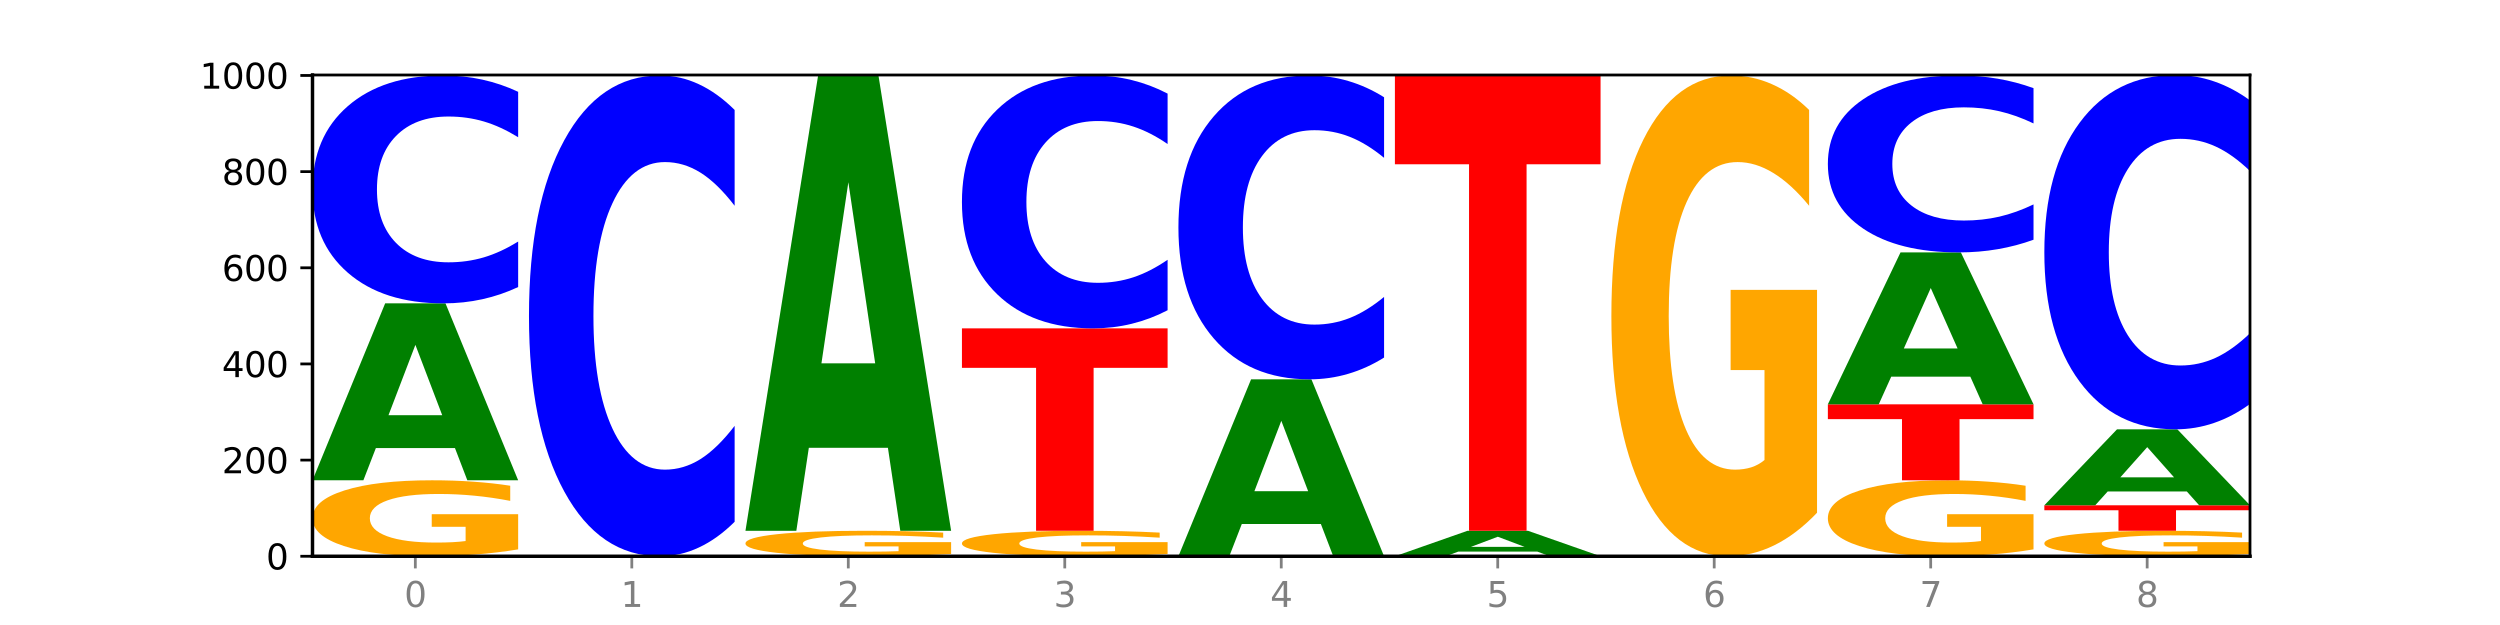 <?xml version="1.0" encoding="utf-8" standalone="no"?>
<!DOCTYPE svg PUBLIC "-//W3C//DTD SVG 1.1//EN"
  "http://www.w3.org/Graphics/SVG/1.1/DTD/svg11.dtd">
<svg xmlns:xlink="http://www.w3.org/1999/xlink" width="720pt" height="180pt" viewBox="0 0 720 180" xmlns="http://www.w3.org/2000/svg" version="1.1">
 <defs>
  <style type="text/css">*{stroke-linejoin: round; stroke-linecap: butt}</style>
 </defs>
 <g id="figure_1">
  <g id="patch_1">
   <path d="M 0 180 
L 720 180 
L 720 0 
L 0 0 
z
" style="fill: #ffffff"/>
  </g>
  <g id="axes_1">
   <g id="patch_2">
    <path d="M 90 160.2 
L 648 160.2 
L 648 21.6 
L 90 21.6 
z
" style="fill: #ffffff"/>
   </g>
   <g id="line2d_1">
    <path d="M 90 160.2 
L 648 160.2 
" clip-path="url(#p671612473c)" style="fill: none; stroke: #000000; stroke-width: 0.5; stroke-linecap: square"/>
   </g>
   <g id="patch_3">
    <path d="M 149.229 158.221 
Q 143.256 159.21 136.831 159.707 
Q 130.406 160.2 123.557 160.2 
Q 108.079 160.2 99.04 157.254 
Q 90 154.307 90 149.268 
Q 90 144.171 99.199 141.247 
Q 108.411 138.323 124.433 138.323 
Q 130.605 138.323 136.26 138.721 
Q 141.928 139.114 146.946 139.891 
L 146.946 144.252 
Q 141.769 143.253 136.645 142.761 
Q 131.521 142.264 126.371 142.264 
Q 116.84 142.264 111.677 144.08 
Q 106.513 145.893 106.513 149.268 
Q 106.513 152.612 111.491 154.438 
Q 116.469 156.259 125.628 156.259 
Q 128.123 156.259 130.26 156.155 
Q 132.397 156.047 134.097 155.821 
L 134.097 151.727 
L 124.34 151.727 
L 124.34 148.08 
L 149.229 148.08 
L 149.229 158.221 
z
" clip-path="url(#p671612473c)" style="fill: #ffa600"/>
   </g>
   <g id="patch_4">
    <path d="M 131.028 129.041 
L 108.249 129.041 
L 104.653 138.323 
L 90 138.323 
L 110.926 87.369 
L 128.303 87.369 
L 149.229 138.323 
L 134.588 138.323 
L 131.028 129.041 
z
M 111.882 119.584 
L 127.359 119.584 
L 119.633 99.316 
L 111.882 119.584 
z
" clip-path="url(#p671612473c)" style="fill: #008000"/>
   </g>
   <g id="patch_5">
    <path d="M 149.229 82.665 
Q 144.275 84.997 138.917 86.176 
Q 133.56 87.369 127.725 87.369 
Q 110.325 87.369 100.163 78.53 
Q 90 69.691 90 54.574 
Q 90 39.404 100.163 30.578 
Q 110.325 21.738 127.725 21.738 
Q 133.56 21.738 138.917 22.932 
Q 144.275 24.111 149.229 26.443 
L 149.229 39.526 
Q 144.23 36.435 139.38 34.997 
Q 134.53 33.56 129.173 33.56 
Q 119.562 33.56 114.056 39.16 
Q 108.564 44.745 108.564 54.574 
Q 108.564 64.363 114.056 69.962 
Q 119.562 75.547 129.173 75.547 
Q 134.53 75.547 139.38 74.11 
Q 144.23 72.66 149.229 69.569 
L 149.229 82.665 
z
" clip-path="url(#p671612473c)" style="fill: #0000ff"/>
   </g>
   <g id="patch_6">
    <path d="M 211.575 150.275 
Q 206.621 155.195 201.264 157.683 
Q 195.906 160.2 190.071 160.2 
Q 172.671 160.2 162.509 141.552 
Q 152.346 122.903 152.346 91.012 
Q 152.346 59.007 162.509 40.387 
Q 172.671 21.738 190.071 21.738 
Q 195.906 21.738 201.264 24.255 
Q 206.621 26.744 211.575 31.663 
L 211.575 59.264 
Q 206.576 52.743 201.726 49.711 
Q 196.876 46.679 191.519 46.679 
Q 181.909 46.679 176.402 58.492 
Q 170.91 70.276 170.91 91.012 
Q 170.91 111.663 176.402 123.475 
Q 181.909 135.259 191.519 135.259 
Q 196.876 135.259 201.726 132.227 
Q 206.576 129.167 211.575 122.646 
L 211.575 150.275 
z
" clip-path="url(#p671612473c)" style="fill: #0000ff"/>
   </g>
   <g id="patch_7">
    <path d="M 273.922 159.536 
Q 267.948 159.868 261.524 160.035 
Q 255.099 160.2 248.25 160.2 
Q 232.772 160.2 223.732 159.212 
Q 214.693 158.223 214.693 156.533 
Q 214.693 154.823 223.892 153.842 
Q 233.104 152.862 249.126 152.862 
Q 255.298 152.862 260.953 152.995 
Q 266.621 153.127 271.639 153.388 
L 271.639 154.85 
Q 266.462 154.515 261.338 154.35 
Q 256.214 154.183 251.064 154.183 
Q 241.533 154.183 236.369 154.793 
Q 231.206 155.401 231.206 156.533 
Q 231.206 157.655 236.184 158.267 
Q 241.161 158.878 250.32 158.878 
Q 252.816 158.878 254.953 158.843 
Q 257.09 158.807 258.789 158.731 
L 258.789 157.358 
L 249.033 157.358 
L 249.033 156.134 
L 273.922 156.134 
L 273.922 159.536 
z
" clip-path="url(#p671612473c)" style="fill: #ffa600"/>
   </g>
   <g id="patch_8">
    <path d="M 255.721 128.975 
L 232.942 128.975 
L 229.346 152.862 
L 214.693 152.862 
L 235.618 21.738 
L 252.996 21.738 
L 273.922 152.862 
L 259.281 152.862 
L 255.721 128.975 
z
M 236.575 104.639 
L 252.051 104.639 
L 244.325 52.482 
L 236.575 104.639 
z
" clip-path="url(#p671612473c)" style="fill: #008000"/>
   </g>
   <g id="patch_9">
    <path d="M 336.268 159.536 
Q 330.295 159.868 323.87 160.035 
Q 317.445 160.2 310.596 160.2 
Q 295.118 160.2 286.079 159.212 
Q 277.039 158.223 277.039 156.533 
Q 277.039 154.823 286.238 153.842 
Q 295.45 152.862 311.472 152.862 
Q 317.645 152.862 323.299 152.995 
Q 328.967 153.127 333.985 153.388 
L 333.985 154.85 
Q 328.808 154.515 323.684 154.35 
Q 318.561 154.183 313.41 154.183 
Q 303.879 154.183 298.716 154.793 
Q 293.552 155.401 293.552 156.533 
Q 293.552 157.655 298.53 158.267 
Q 303.508 158.878 312.667 158.878 
Q 315.162 158.878 317.299 158.843 
Q 319.437 158.807 321.136 158.731 
L 321.136 157.358 
L 311.379 157.358 
L 311.379 156.134 
L 336.268 156.134 
L 336.268 159.536 
z
" clip-path="url(#p671612473c)" style="fill: #ffa600"/>
   </g>
   <g id="patch_10">
    <path d="M 277.039 94.569 
L 336.268 94.569 
L 336.268 105.938 
L 314.959 105.938 
L 314.959 152.862 
L 298.389 152.862 
L 298.389 105.938 
L 277.039 105.938 
L 277.039 94.569 
z
" clip-path="url(#p671612473c)" style="fill: #ff0000"/>
   </g>
   <g id="patch_11">
    <path d="M 336.268 89.349 
Q 331.314 91.936 325.956 93.245 
Q 320.599 94.569 314.764 94.569 
Q 297.364 94.569 287.202 84.76 
Q 277.039 74.951 277.039 58.176 
Q 277.039 41.342 287.202 31.548 
Q 297.364 21.738 314.764 21.738 
Q 320.599 21.738 325.956 23.062 
Q 331.314 24.371 336.268 26.959 
L 336.268 41.477 
Q 331.269 38.047 326.419 36.452 
Q 321.569 34.857 316.212 34.857 
Q 306.601 34.857 301.095 41.071 
Q 295.603 47.269 295.603 58.176 
Q 295.603 69.039 301.095 75.252 
Q 306.601 81.45 316.212 81.45 
Q 321.569 81.45 326.419 79.856 
Q 331.269 78.246 336.268 74.816 
L 336.268 89.349 
z
" clip-path="url(#p671612473c)" style="fill: #0000ff"/>
   </g>
   <g id="patch_12">
    <path d="M 380.413 150.918 
L 357.635 150.918 
L 354.038 160.2 
L 339.385 160.2 
L 360.311 109.246 
L 377.689 109.246 
L 398.615 160.2 
L 383.974 160.2 
L 380.413 150.918 
z
M 361.268 141.461 
L 376.744 141.461 
L 369.018 121.193 
L 361.268 141.461 
z
" clip-path="url(#p671612473c)" style="fill: #008000"/>
   </g>
   <g id="patch_13">
    <path d="M 398.615 102.974 
Q 393.66 106.083 388.303 107.655 
Q 382.945 109.246 377.111 109.246 
Q 359.71 109.246 349.548 97.46 
Q 339.385 85.675 339.385 65.519 
Q 339.385 45.292 349.548 33.524 
Q 359.71 21.738 377.111 21.738 
Q 382.945 21.738 388.303 23.329 
Q 393.66 24.902 398.615 28.011 
L 398.615 45.455 
Q 393.615 41.333 388.765 39.417 
Q 383.915 37.501 378.558 37.501 
Q 368.948 37.501 363.441 44.967 
Q 357.95 52.414 357.95 65.519 
Q 357.95 78.571 363.441 86.036 
Q 368.948 93.484 378.558 93.484 
Q 383.915 93.484 388.765 91.567 
Q 393.615 89.633 398.615 85.512 
L 398.615 102.974 
z
" clip-path="url(#p671612473c)" style="fill: #0000ff"/>
   </g>
   <g id="patch_14">
    <path d="M 442.76 158.863 
L 419.981 158.863 
L 416.385 160.2 
L 401.732 160.2 
L 422.658 152.862 
L 440.035 152.862 
L 460.961 160.2 
L 446.32 160.2 
L 442.76 158.863 
z
M 423.614 157.501 
L 439.091 157.501 
L 431.365 154.582 
L 423.614 157.501 
z
" clip-path="url(#p671612473c)" style="fill: #008000"/>
   </g>
   <g id="patch_15">
    <path d="M 401.732 21.738 
L 460.961 21.738 
L 460.961 47.311 
L 439.652 47.311 
L 439.652 152.862 
L 423.082 152.862 
L 423.082 47.311 
L 401.732 47.311 
L 401.732 21.738 
z
" clip-path="url(#p671612473c)" style="fill: #ff0000"/>
   </g>
   <g id="patch_16">
    <path d="M 523.307 147.672 
Q 517.334 153.936 510.909 157.082 
Q 504.485 160.2 497.635 160.2 
Q 482.158 160.2 473.118 141.552 
Q 464.078 122.903 464.078 91.012 
Q 464.078 58.749 473.277 40.244 
Q 482.489 21.738 498.511 21.738 
Q 504.684 21.738 510.338 24.255 
Q 516.007 26.744 521.024 31.663 
L 521.024 59.264 
Q 515.847 52.943 510.723 49.825 
Q 505.6 46.679 500.449 46.679 
Q 490.918 46.679 485.755 58.177 
Q 480.591 69.647 480.591 91.012 
Q 480.591 112.177 485.569 123.733 
Q 490.547 135.259 499.706 135.259 
Q 502.201 135.259 504.339 134.601 
Q 506.476 133.915 508.175 132.485 
L 508.175 106.572 
L 498.418 106.572 
L 498.418 83.49 
L 523.307 83.49 
L 523.307 147.672 
z
" clip-path="url(#p671612473c)" style="fill: #ffa600"/>
   </g>
   <g id="patch_17">
    <path d="M 585.654 158.221 
Q 579.68 159.21 573.256 159.707 
Q 566.831 160.2 559.982 160.2 
Q 544.504 160.2 535.464 157.254 
Q 526.425 154.307 526.425 149.268 
Q 526.425 144.171 535.624 141.247 
Q 544.836 138.323 560.858 138.323 
Q 567.03 138.323 572.685 138.721 
Q 578.353 139.114 583.37 139.891 
L 583.37 144.252 
Q 578.194 143.253 573.07 142.761 
Q 567.946 142.264 562.796 142.264 
Q 553.265 142.264 548.101 144.08 
Q 542.938 145.893 542.938 149.268 
Q 542.938 152.612 547.915 154.438 
Q 552.893 156.259 562.052 156.259 
Q 564.548 156.259 566.685 156.155 
Q 568.822 156.047 570.521 155.821 
L 570.521 151.727 
L 560.765 151.727 
L 560.765 148.08 
L 585.654 148.08 
L 585.654 158.221 
z
" clip-path="url(#p671612473c)" style="fill: #ffa600"/>
   </g>
   <g id="patch_18">
    <path d="M 526.425 116.446 
L 585.654 116.446 
L 585.654 120.713 
L 564.345 120.713 
L 564.345 138.323 
L 547.775 138.323 
L 547.775 120.713 
L 526.425 120.713 
L 526.425 116.446 
z
" clip-path="url(#p671612473c)" style="fill: #ff0000"/>
   </g>
   <g id="patch_19">
    <path d="M 567.453 108.476 
L 544.674 108.476 
L 541.077 116.446 
L 526.425 116.446 
L 547.35 72.692 
L 564.728 72.692 
L 585.654 116.446 
L 571.013 116.446 
L 567.453 108.476 
z
M 548.307 100.355 
L 563.783 100.355 
L 556.057 82.951 
L 548.307 100.355 
z
" clip-path="url(#p671612473c)" style="fill: #008000"/>
   </g>
   <g id="patch_20">
    <path d="M 585.654 69.04 
Q 580.699 70.85 575.342 71.766 
Q 569.985 72.692 564.15 72.692 
Q 546.75 72.692 536.587 65.83 
Q 526.425 58.967 526.425 47.231 
Q 526.425 35.453 536.587 28.601 
Q 546.75 21.738 564.15 21.738 
Q 569.985 21.738 575.342 22.665 
Q 580.699 23.58 585.654 25.391 
L 585.654 35.548 
Q 580.654 33.148 575.805 32.032 
Q 570.955 30.917 565.597 30.917 
Q 555.987 30.917 550.48 35.264 
Q 544.989 39.6 544.989 47.231 
Q 544.989 54.831 550.48 59.178 
Q 555.987 63.514 565.597 63.514 
Q 570.955 63.514 575.805 62.398 
Q 580.654 61.272 585.654 58.872 
L 585.654 69.04 
z
" clip-path="url(#p671612473c)" style="fill: #0000ff"/>
   </g>
   <g id="patch_21">
    <path d="M 648 159.536 
Q 642.027 159.868 635.602 160.035 
Q 629.177 160.2 622.328 160.2 
Q 606.85 160.2 597.811 159.212 
Q 588.771 158.223 588.771 156.533 
Q 588.771 154.823 597.97 153.842 
Q 607.182 152.862 623.204 152.862 
Q 629.376 152.862 635.031 152.995 
Q 640.699 153.127 645.717 153.388 
L 645.717 154.85 
Q 640.54 154.515 635.416 154.35 
Q 630.292 154.183 625.142 154.183 
Q 615.611 154.183 610.448 154.793 
Q 605.284 155.401 605.284 156.533 
Q 605.284 157.655 610.262 158.267 
Q 615.24 158.878 624.399 158.878 
Q 626.894 158.878 629.031 158.843 
Q 631.168 158.807 632.868 158.731 
L 632.868 157.358 
L 623.111 157.358 
L 623.111 156.134 
L 648 156.134 
L 648 159.536 
z
" clip-path="url(#p671612473c)" style="fill: #ffa600"/>
   </g>
   <g id="patch_22">
    <path d="M 588.771 145.523 
L 648 145.523 
L 648 146.954 
L 626.691 146.954 
L 626.691 152.862 
L 610.121 152.862 
L 610.121 146.954 
L 588.771 146.954 
L 588.771 145.523 
z
" clip-path="url(#p671612473c)" style="fill: #ff0000"/>
   </g>
   <g id="patch_23">
    <path d="M 629.799 141.538 
L 607.02 141.538 
L 603.424 145.523 
L 588.771 145.523 
L 609.697 123.646 
L 627.074 123.646 
L 648 145.523 
L 633.359 145.523 
L 629.799 141.538 
z
M 610.653 137.477 
L 626.13 137.477 
L 618.404 128.775 
L 610.653 137.477 
z
" clip-path="url(#p671612473c)" style="fill: #008000"/>
   </g>
   <g id="patch_24">
    <path d="M 648 116.332 
Q 643.046 119.957 637.688 121.791 
Q 632.331 123.646 626.496 123.646 
Q 609.096 123.646 598.933 109.902 
Q 588.771 96.158 588.771 72.655 
Q 588.771 49.067 598.933 35.344 
Q 609.096 21.6 626.496 21.6 
Q 632.331 21.6 637.688 23.455 
Q 643.046 25.289 648 28.915 
L 648 49.256 
Q 643.001 44.45 638.151 42.216 
Q 633.301 39.981 627.944 39.981 
Q 618.333 39.981 612.827 48.687 
Q 607.335 57.372 607.335 72.655 
Q 607.335 87.874 612.827 96.58 
Q 618.333 105.265 627.944 105.265 
Q 633.301 105.265 638.151 103.03 
Q 643.001 100.775 648 95.969 
L 648 116.332 
z
" clip-path="url(#p671612473c)" style="fill: #0000ff"/>
   </g>
   <g id="matplotlib.axis_1">
    <g id="xtick_1">
     <g id="line2d_2">
      <defs>
       <path id="m4cbdd52aba" d="M 0 0 
L 0 3.5 
" style="stroke: #808080; stroke-width: 0.8"/>
      </defs>
      <g>
       <use xlink:href="#m4cbdd52aba" x="119.615" y="160.2" style="fill: #808080; stroke: #808080; stroke-width: 0.8"/>
      </g>
     </g>
     <g id="text_1">
      <!-- 0 -->
      <g style="fill: #808080" transform="translate(116.433 174.798) scale(0.1 -0.1)">
       <defs>
        <path id="DejaVuSans-30" d="M 2034 4250 
Q 1547 4250 1301 3770 
Q 1056 3291 1056 2328 
Q 1056 1369 1301 889 
Q 1547 409 2034 409 
Q 2525 409 2770 889 
Q 3016 1369 3016 2328 
Q 3016 3291 2770 3770 
Q 2525 4250 2034 4250 
z
M 2034 4750 
Q 2819 4750 3233 4129 
Q 3647 3509 3647 2328 
Q 3647 1150 3233 529 
Q 2819 -91 2034 -91 
Q 1250 -91 836 529 
Q 422 1150 422 2328 
Q 422 3509 836 4129 
Q 1250 4750 2034 4750 
z
" transform="scale(0.016)"/>
       </defs>
       <use xlink:href="#DejaVuSans-30"/>
      </g>
     </g>
    </g>
    <g id="xtick_2">
     <g id="line2d_3">
      <g>
       <use xlink:href="#m4cbdd52aba" x="181.961" y="160.2" style="fill: #808080; stroke: #808080; stroke-width: 0.8"/>
      </g>
     </g>
     <g id="text_2">
      <!-- 1 -->
      <g style="fill: #808080" transform="translate(178.78 174.798) scale(0.1 -0.1)">
       <defs>
        <path id="DejaVuSans-31" d="M 794 531 
L 1825 531 
L 1825 4091 
L 703 3866 
L 703 4441 
L 1819 4666 
L 2450 4666 
L 2450 531 
L 3481 531 
L 3481 0 
L 794 0 
L 794 531 
z
" transform="scale(0.016)"/>
       </defs>
       <use xlink:href="#DejaVuSans-31"/>
      </g>
     </g>
    </g>
    <g id="xtick_3">
     <g id="line2d_4">
      <g>
       <use xlink:href="#m4cbdd52aba" x="244.307" y="160.2" style="fill: #808080; stroke: #808080; stroke-width: 0.8"/>
      </g>
     </g>
     <g id="text_3">
      <!-- 2 -->
      <g style="fill: #808080" transform="translate(241.126 174.798) scale(0.1 -0.1)">
       <defs>
        <path id="DejaVuSans-32" d="M 1228 531 
L 3431 531 
L 3431 0 
L 469 0 
L 469 531 
Q 828 903 1448 1529 
Q 2069 2156 2228 2338 
Q 2531 2678 2651 2914 
Q 2772 3150 2772 3378 
Q 2772 3750 2511 3984 
Q 2250 4219 1831 4219 
Q 1534 4219 1204 4116 
Q 875 4013 500 3803 
L 500 4441 
Q 881 4594 1212 4672 
Q 1544 4750 1819 4750 
Q 2544 4750 2975 4387 
Q 3406 4025 3406 3419 
Q 3406 3131 3298 2873 
Q 3191 2616 2906 2266 
Q 2828 2175 2409 1742 
Q 1991 1309 1228 531 
z
" transform="scale(0.016)"/>
       </defs>
       <use xlink:href="#DejaVuSans-32"/>
      </g>
     </g>
    </g>
    <g id="xtick_4">
     <g id="line2d_5">
      <g>
       <use xlink:href="#m4cbdd52aba" x="306.654" y="160.2" style="fill: #808080; stroke: #808080; stroke-width: 0.8"/>
      </g>
     </g>
     <g id="text_4">
      <!-- 3 -->
      <g style="fill: #808080" transform="translate(303.472 174.798) scale(0.1 -0.1)">
       <defs>
        <path id="DejaVuSans-33" d="M 2597 2516 
Q 3050 2419 3304 2112 
Q 3559 1806 3559 1356 
Q 3559 666 3084 287 
Q 2609 -91 1734 -91 
Q 1441 -91 1130 -33 
Q 819 25 488 141 
L 488 750 
Q 750 597 1062 519 
Q 1375 441 1716 441 
Q 2309 441 2620 675 
Q 2931 909 2931 1356 
Q 2931 1769 2642 2001 
Q 2353 2234 1838 2234 
L 1294 2234 
L 1294 2753 
L 1863 2753 
Q 2328 2753 2575 2939 
Q 2822 3125 2822 3475 
Q 2822 3834 2567 4026 
Q 2313 4219 1838 4219 
Q 1578 4219 1281 4162 
Q 984 4106 628 3988 
L 628 4550 
Q 988 4650 1302 4700 
Q 1616 4750 1894 4750 
Q 2613 4750 3031 4423 
Q 3450 4097 3450 3541 
Q 3450 3153 3228 2886 
Q 3006 2619 2597 2516 
z
" transform="scale(0.016)"/>
       </defs>
       <use xlink:href="#DejaVuSans-33"/>
      </g>
     </g>
    </g>
    <g id="xtick_5">
     <g id="line2d_6">
      <g>
       <use xlink:href="#m4cbdd52aba" x="369" y="160.2" style="fill: #808080; stroke: #808080; stroke-width: 0.8"/>
      </g>
     </g>
     <g id="text_5">
      <!-- 4 -->
      <g style="fill: #808080" transform="translate(365.819 174.798) scale(0.1 -0.1)">
       <defs>
        <path id="DejaVuSans-34" d="M 2419 4116 
L 825 1625 
L 2419 1625 
L 2419 4116 
z
M 2253 4666 
L 3047 4666 
L 3047 1625 
L 3713 1625 
L 3713 1100 
L 3047 1100 
L 3047 0 
L 2419 0 
L 2419 1100 
L 313 1100 
L 313 1709 
L 2253 4666 
z
" transform="scale(0.016)"/>
       </defs>
       <use xlink:href="#DejaVuSans-34"/>
      </g>
     </g>
    </g>
    <g id="xtick_6">
     <g id="line2d_7">
      <g>
       <use xlink:href="#m4cbdd52aba" x="431.346" y="160.2" style="fill: #808080; stroke: #808080; stroke-width: 0.8"/>
      </g>
     </g>
     <g id="text_6">
      <!-- 5 -->
      <g style="fill: #808080" transform="translate(428.165 174.798) scale(0.1 -0.1)">
       <defs>
        <path id="DejaVuSans-35" d="M 691 4666 
L 3169 4666 
L 3169 4134 
L 1269 4134 
L 1269 2991 
Q 1406 3038 1543 3061 
Q 1681 3084 1819 3084 
Q 2600 3084 3056 2656 
Q 3513 2228 3513 1497 
Q 3513 744 3044 326 
Q 2575 -91 1722 -91 
Q 1428 -91 1123 -41 
Q 819 9 494 109 
L 494 744 
Q 775 591 1075 516 
Q 1375 441 1709 441 
Q 2250 441 2565 725 
Q 2881 1009 2881 1497 
Q 2881 1984 2565 2268 
Q 2250 2553 1709 2553 
Q 1456 2553 1204 2497 
Q 953 2441 691 2322 
L 691 4666 
z
" transform="scale(0.016)"/>
       </defs>
       <use xlink:href="#DejaVuSans-35"/>
      </g>
     </g>
    </g>
    <g id="xtick_7">
     <g id="line2d_8">
      <g>
       <use xlink:href="#m4cbdd52aba" x="493.693" y="160.2" style="fill: #808080; stroke: #808080; stroke-width: 0.8"/>
      </g>
     </g>
     <g id="text_7">
      <!-- 6 -->
      <g style="fill: #808080" transform="translate(490.511 174.798) scale(0.1 -0.1)">
       <defs>
        <path id="DejaVuSans-36" d="M 2113 2584 
Q 1688 2584 1439 2293 
Q 1191 2003 1191 1497 
Q 1191 994 1439 701 
Q 1688 409 2113 409 
Q 2538 409 2786 701 
Q 3034 994 3034 1497 
Q 3034 2003 2786 2293 
Q 2538 2584 2113 2584 
z
M 3366 4563 
L 3366 3988 
Q 3128 4100 2886 4159 
Q 2644 4219 2406 4219 
Q 1781 4219 1451 3797 
Q 1122 3375 1075 2522 
Q 1259 2794 1537 2939 
Q 1816 3084 2150 3084 
Q 2853 3084 3261 2657 
Q 3669 2231 3669 1497 
Q 3669 778 3244 343 
Q 2819 -91 2113 -91 
Q 1303 -91 875 529 
Q 447 1150 447 2328 
Q 447 3434 972 4092 
Q 1497 4750 2381 4750 
Q 2619 4750 2861 4703 
Q 3103 4656 3366 4563 
z
" transform="scale(0.016)"/>
       </defs>
       <use xlink:href="#DejaVuSans-36"/>
      </g>
     </g>
    </g>
    <g id="xtick_8">
     <g id="line2d_9">
      <g>
       <use xlink:href="#m4cbdd52aba" x="556.039" y="160.2" style="fill: #808080; stroke: #808080; stroke-width: 0.8"/>
      </g>
     </g>
     <g id="text_8">
      <!-- 7 -->
      <g style="fill: #808080" transform="translate(552.858 174.798) scale(0.1 -0.1)">
       <defs>
        <path id="DejaVuSans-37" d="M 525 4666 
L 3525 4666 
L 3525 4397 
L 1831 0 
L 1172 0 
L 2766 4134 
L 525 4134 
L 525 4666 
z
" transform="scale(0.016)"/>
       </defs>
       <use xlink:href="#DejaVuSans-37"/>
      </g>
     </g>
    </g>
    <g id="xtick_9">
     <g id="line2d_10">
      <g>
       <use xlink:href="#m4cbdd52aba" x="618.385" y="160.2" style="fill: #808080; stroke: #808080; stroke-width: 0.8"/>
      </g>
     </g>
     <g id="text_9">
      <!-- 8 -->
      <g style="fill: #808080" transform="translate(615.204 174.798) scale(0.1 -0.1)">
       <defs>
        <path id="DejaVuSans-38" d="M 2034 2216 
Q 1584 2216 1326 1975 
Q 1069 1734 1069 1313 
Q 1069 891 1326 650 
Q 1584 409 2034 409 
Q 2484 409 2743 651 
Q 3003 894 3003 1313 
Q 3003 1734 2745 1975 
Q 2488 2216 2034 2216 
z
M 1403 2484 
Q 997 2584 770 2862 
Q 544 3141 544 3541 
Q 544 4100 942 4425 
Q 1341 4750 2034 4750 
Q 2731 4750 3128 4425 
Q 3525 4100 3525 3541 
Q 3525 3141 3298 2862 
Q 3072 2584 2669 2484 
Q 3125 2378 3379 2068 
Q 3634 1759 3634 1313 
Q 3634 634 3220 271 
Q 2806 -91 2034 -91 
Q 1263 -91 848 271 
Q 434 634 434 1313 
Q 434 1759 690 2068 
Q 947 2378 1403 2484 
z
M 1172 3481 
Q 1172 3119 1398 2916 
Q 1625 2713 2034 2713 
Q 2441 2713 2670 2916 
Q 2900 3119 2900 3481 
Q 2900 3844 2670 4047 
Q 2441 4250 2034 4250 
Q 1625 4250 1398 4047 
Q 1172 3844 1172 3481 
z
" transform="scale(0.016)"/>
       </defs>
       <use xlink:href="#DejaVuSans-38"/>
      </g>
     </g>
    </g>
   </g>
   <g id="matplotlib.axis_2">
    <g id="ytick_1">
     <g id="line2d_11">
      <defs>
       <path id="m295e4e2344" d="M 0 0 
L -3.5 0 
" style="stroke: #000000; stroke-width: 0.8"/>
      </defs>
      <g>
       <use xlink:href="#m295e4e2344" x="90" y="160.2" style="stroke: #000000; stroke-width: 0.8"/>
      </g>
     </g>
     <g id="text_10">
      <!-- 0 -->
      <g transform="translate(76.638 163.999) scale(0.1 -0.1)">
       <use xlink:href="#DejaVuSans-30"/>
      </g>
     </g>
    </g>
    <g id="ytick_2">
     <g id="line2d_12">
      <g>
       <use xlink:href="#m295e4e2344" x="90" y="132.508" style="stroke: #000000; stroke-width: 0.8"/>
      </g>
     </g>
     <g id="text_11">
      <!-- 200 -->
      <g transform="translate(63.913 136.307) scale(0.1 -0.1)">
       <use xlink:href="#DejaVuSans-32"/>
       <use xlink:href="#DejaVuSans-30" x="63.623"/>
       <use xlink:href="#DejaVuSans-30" x="127.246"/>
      </g>
     </g>
    </g>
    <g id="ytick_3">
     <g id="line2d_13">
      <g>
       <use xlink:href="#m295e4e2344" x="90" y="104.815" style="stroke: #000000; stroke-width: 0.8"/>
      </g>
     </g>
     <g id="text_12">
      <!-- 400 -->
      <g transform="translate(63.913 108.615) scale(0.1 -0.1)">
       <use xlink:href="#DejaVuSans-34"/>
       <use xlink:href="#DejaVuSans-30" x="63.623"/>
       <use xlink:href="#DejaVuSans-30" x="127.246"/>
      </g>
     </g>
    </g>
    <g id="ytick_4">
     <g id="line2d_14">
      <g>
       <use xlink:href="#m295e4e2344" x="90" y="77.123" style="stroke: #000000; stroke-width: 0.8"/>
      </g>
     </g>
     <g id="text_13">
      <!-- 600 -->
      <g transform="translate(63.913 80.922) scale(0.1 -0.1)">
       <use xlink:href="#DejaVuSans-36"/>
       <use xlink:href="#DejaVuSans-30" x="63.623"/>
       <use xlink:href="#DejaVuSans-30" x="127.246"/>
      </g>
     </g>
    </g>
    <g id="ytick_5">
     <g id="line2d_15">
      <g>
       <use xlink:href="#m295e4e2344" x="90" y="49.431" style="stroke: #000000; stroke-width: 0.8"/>
      </g>
     </g>
     <g id="text_14">
      <!-- 800 -->
      <g transform="translate(63.913 53.23) scale(0.1 -0.1)">
       <use xlink:href="#DejaVuSans-38"/>
       <use xlink:href="#DejaVuSans-30" x="63.623"/>
       <use xlink:href="#DejaVuSans-30" x="127.246"/>
      </g>
     </g>
    </g>
    <g id="ytick_6">
     <g id="line2d_16">
      <g>
       <use xlink:href="#m295e4e2344" x="90" y="21.738" style="stroke: #000000; stroke-width: 0.8"/>
      </g>
     </g>
     <g id="text_15">
      <!-- 1000 -->
      <g transform="translate(57.55 25.538) scale(0.1 -0.1)">
       <use xlink:href="#DejaVuSans-31"/>
       <use xlink:href="#DejaVuSans-30" x="63.623"/>
       <use xlink:href="#DejaVuSans-30" x="127.246"/>
       <use xlink:href="#DejaVuSans-30" x="190.869"/>
      </g>
     </g>
    </g>
   </g>
   <g id="patch_25">
    <path d="M 90 160.2 
L 90 21.6 
" style="fill: none; stroke: #000000; stroke-linejoin: miter; stroke-linecap: square"/>
   </g>
   <g id="patch_26">
    <path d="M 648 160.2 
L 648 21.6 
" style="fill: none; stroke: #000000; stroke-width: 0.8; stroke-linejoin: miter; stroke-linecap: square"/>
   </g>
   <g id="patch_27">
    <path d="M 90 160.2 
L 648 160.2 
" style="fill: none; stroke: #000000; stroke-linejoin: miter; stroke-linecap: square"/>
   </g>
   <g id="patch_28">
    <path d="M 90 21.6 
L 648 21.6 
" style="fill: none; stroke: #000000; stroke-width: 0.8; stroke-linejoin: miter; stroke-linecap: square"/>
   </g>
  </g>
 </g>
 <defs>
  <clipPath id="p671612473c">
   <rect x="90" y="21.6" width="558" height="138.6"/>
  </clipPath>
 </defs>
</svg>
